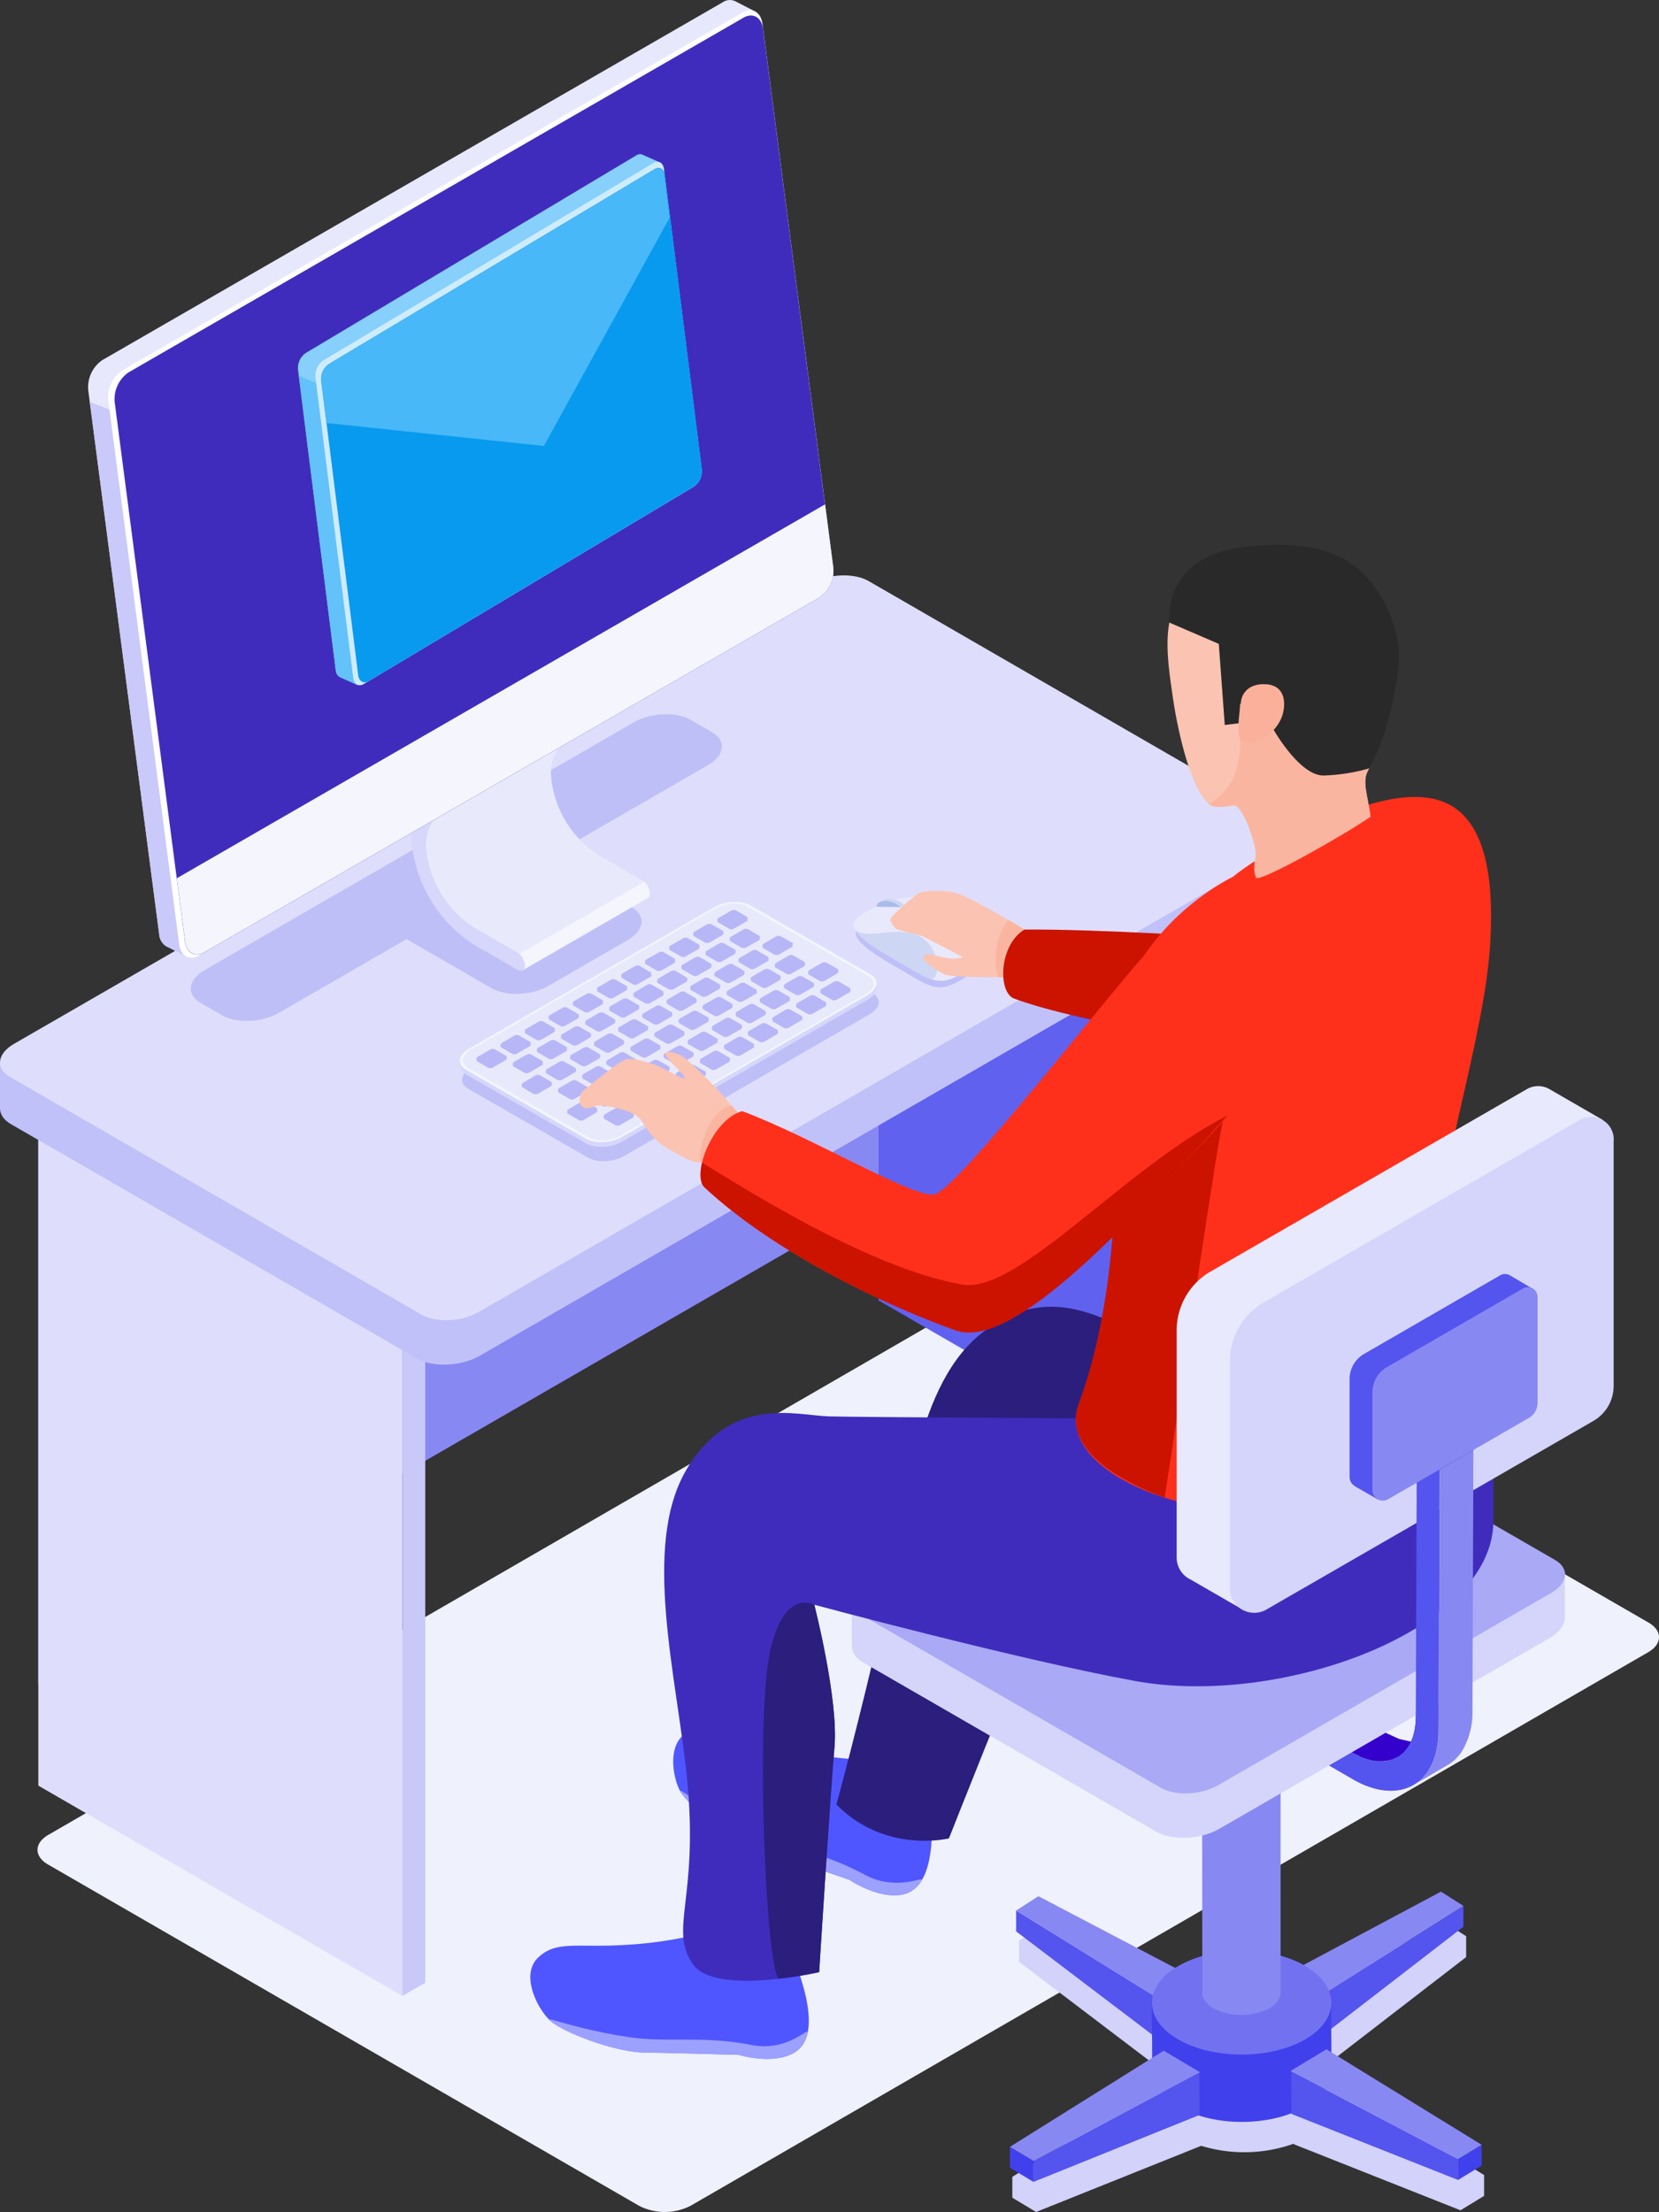 <svg xmlns="http://www.w3.org/2000/svg" xmlns:xlink="http://www.w3.org/1999/xlink" viewBox="0 0 439.74 586.26"><rect x="0" y="0" width="439.74" height="586.26" fill="#333333" stroke="none"/><defs><style>.cls-1{fill:none;}.cls-2{fill:#eff1fc;}.cls-3{fill:#8888f3;}.cls-4{fill:#dedefc;}.cls-5{fill:#c8c8f9;}.cls-6{fill:#6161ef;}.cls-7{fill:#a9a9f6;}.cls-8{fill:#c1c1f9;}.cls-9{fill:#bfbff8;}.cls-10{fill:#d7d7fb;}.cls-11{fill:#f1f7ff;}.cls-12{fill:#e9e9fc;}.cls-13{fill:#b7b7f7;}.cls-14{fill:#cdd6f3;}.cls-15{fill:#aabaeb;}.cls-16{clip-path:url(#clip-path);}.cls-17{fill:#bcd7ff;}.cls-18{fill:#f5f5fe;}.cls-19{fill:#e8e8fd;}.cls-20{fill:#c9c9fa;}.cls-21{fill:#fff;}.cls-22{fill:#402cbc;}.cls-23{fill:#86d0fb;}.cls-24{clip-path:url(#clip-path-2);}.cls-25{fill:#63c2fa;}.cls-26{fill:#cfecfd;}.cls-27{fill:#089aef;}.cls-28{fill:#48b8f9;}.cls-29{fill:#d2d2fb;}.cls-30{fill:#5454ee;}.cls-31{fill:url(#linear-gradient);}.cls-32{fill:url(#linear-gradient-2);}.cls-33{fill:#4040ec;}.cls-34{fill:#7272f1;}.cls-35{fill:#4f56ff;}.cls-36{fill:#9ca0ff;}.cls-37{fill:#2b1e7d;}.cls-38{fill:#3400cc;}.cls-39{fill:#d5d5fb;}.cls-40{fill:#fbc3b2;}.cls-41{fill:#fab5a1;}.cls-42{fill:#cb1300;}.cls-43{fill:#ff301b;}.cls-44{fill:#292929;}.cls-45{fill:#fab09a;}.cls-46{fill:#e9e9fd;}.cls-47{fill:#081d31;}</style><clipPath id="clip-path"><path class="cls-1" d="M135.32,251.44l-.89.51,4,5.26,33.13-19.13a.78.78,0,0,0,.2-.11h0a1.46,1.46,0,0,0,.48-1.21,4.39,4.39,0,0,0-1.76-3.27h0l-.2-.13-11.65-6.73A27.77,27.77,0,0,1,146,204.84a12.14,12.14,0,0,1,.72-4.09,10.21,10.21,0,0,1,1.83-3.21l0,0,35.86-42.1a2.78,2.78,0,0,0-.19-2.88h0a5.27,5.27,0,0,0-.37-.59c-.83-1.11-1.93-1.55-2.57-1.07l-32.91,19,2,1.17-.29,2.37-33.07,38.87-2.57,1.48-1.88,5.86-1.7,1,.55,2.58-.55,1.71.81-.48.47,2.19-1.28.75,8.86,14.53-.5.28,16,9.26Z"></path></clipPath><clipPath id="clip-path-2"><path class="cls-1" d="M170.47,41.07a1.71,1.71,0,0,0-1.8.1L81,93.59a4.86,4.86,0,0,0-2,4.46l10,79.62a2.25,2.25,0,0,0,1,1.74h0l.13.07,4.8,2.14-.07-2.18,86.67-51.84a4.86,4.86,0,0,0,2-4.47l-9.87-78.46,1.6-1.46-4.8-2.14Z"></path></clipPath><linearGradient id="linear-gradient" x1="387.78" y1="1499.24" x2="390.06" y2="1500.35" gradientTransform="matrix(-4.18, 2.46, -0.04, -5, 1978.62, 7074.59)" gradientUnits="userSpaceOnUse"><stop offset="0" stop-color="#260096"></stop><stop offset="0.57" stop-color="#8800df"></stop><stop offset="1" stop-color="#b300ff"></stop></linearGradient><linearGradient id="linear-gradient-2" x1="173.24" y1="1394.12" x2="175.52" y2="1395.24" gradientTransform="matrix(4.21, 2.44, -0.04, -5, -326.02, 7079.73)" xlink:href="#linear-gradient"></linearGradient></defs><title>Asset 7</title><g id="Layer_2" data-name="Layer 2"><g id="Layer_1-2" data-name="Layer 1"><path class="cls-2" d="M169.47,584.66a15,15,0,0,0,13.62-.07L436.86,437.91c3.79-2.19,3.85-5.71.12-7.86L280.23,339.54a15.06,15.06,0,0,0-13.62.08L12.84,486.29C9,488.49,9,492,12.72,494.16l156.75,90.5Z"></path><path class="cls-3" d="M234.12,172.82l-224,129.3V446.39l224-129.3Z"></path><path class="cls-4" d="M106.66,352.88l-96.5-55.71V473.26L106.66,529Z"></path><path class="cls-5" d="M112.72,349.38l-6.06,3.5V529l6.06-3.5Z"></path><path class="cls-6" d="M329.37,224.29l-96.49-55.71V344.67l96.49,55.71Z"></path><path class="cls-7" d="M335.44,220.79l-6.07,3.5V400.38l6.07-3.5Z"></path><path class="cls-8" d="M0,293.44c-.11,1.68.84,3.3,2.9,4.5L110.39,360c4.31,2.49,11.85,2.17,16.83-.7L337.77,237.73c2.83-1.63,4.22-3.74,4.12-5.71h0V220.26l-8,4.61v.21L231.51,166c-4.31-2.49-11.86-2.18-16.83.7L7.73,286.14,0,281.68v11.76Z"></path><path class="cls-4" d="M126.79,347.77c-4.47,2.58-11.24,2.86-15.11.63l-109.07-63c-3.87-2.24-3.38-6.15,1.09-8.73L215.13,154.63c4.47-2.58,11.24-2.86,15.11-.63l109.07,63c3.87,2.24,3.39,6.15-1.08,8.73L126.79,347.77Z"></path><path class="cls-9" d="M54.25,257.09,168,191.43c4.47-2.58,11.24-2.86,15.11-.63l5.65,3.26c3.87,2.24,3.38,6.15-1.09,8.73l-42.72,24.66,22.51,13c3.87,2.23,3.39,6.14-1.08,8.72l-21,12.12c-4.47,2.58-11.24,2.86-15.11.62l-22.51-13L73.93,268.45c-4.47,2.58-11.24,2.86-15.11.63l-5.65-3.27c-3.87-2.23-3.39-6.14,1.08-8.72Z"></path><path class="cls-9" d="M190,245.43c2.83-1.63,7.12-1.81,9.57-.4l31.7,18.22c2.46,1.42,2.15,3.89-.68,5.52l-65.19,37.64c-2.83,1.64-7.12,1.82-9.57.4l-31.71-18.22c-2.45-1.41-2.14-3.89.69-5.52Z"></path><path class="cls-10" d="M229.6,260.57,199,241.2c-2.45-1.42-6.74-1.24-9.57.39l-50.12,30.74-13.58,7.84-3.83,1.29v1h0a2.9,2.9,0,0,0,1.65,2.29L155.26,303c2.45,1.41,6.74,1.24,9.57-.4L230,264.93a3.92,3.92,0,0,0,2.31-3.47h0v-.7Z"></path><path class="cls-11" d="M189.41,240.39c2.83-1.64,7.12-1.81,9.57-.4l31.7,18.22c2.45,1.41,2.14,3.89-.69,5.52L164.8,301.37c-2.83,1.63-7.11,1.81-9.57.39l-31.7-18.21c-2.45-1.42-2.14-3.89.69-5.53Z"></path><path class="cls-12" d="M189.85,240.67c2.47-1.42,6.22-1.58,8.36-.34l31.89,18.32c2.14,1.24,1.87,3.4-.6,4.83l-65.14,37.6c-2.47,1.43-6.21,1.59-8.36.35l-31.89-18.32c-2.14-1.24-1.87-3.4.6-4.83l65.14-37.61Z"></path><path class="cls-13" d="M168,295.37a.34.34,0,0,0-.21-.34l-2.88-1.67a1.42,1.42,0,0,0-1.25.05l-3.33,1.93a.47.47,0,0,0-.3.45v.4h0a.35.35,0,0,0,.2.38l2.89,1.66a1.36,1.36,0,0,0,1.24-.05l3.33-1.92a.57.57,0,0,0,.3-.37h0a.06.06,0,0,0,0-.06v-.45ZM158.34,294a.37.37,0,0,0-.21-.34L155.24,292a1.4,1.4,0,0,0-1.24.05L150.67,294a.47.47,0,0,0-.3.44v.41h0a.34.34,0,0,0,.21.37l2.88,1.67a1.42,1.42,0,0,0,1.25-.05L158,294.9a.57.57,0,0,0,.3-.37h0V294Zm16-2.34a.37.37,0,0,0-.21-.34l-2.88-1.67a1.39,1.39,0,0,0-1.25.06l-3.33,1.92c-.22.13-.32.29-.3.45v.4h0a.36.36,0,0,0,.21.38l2.89,1.66a1.36,1.36,0,0,0,1.24,0l3.33-1.92a.57.57,0,0,0,.3-.37h0v-.51Zm-9.64-1.35a.34.34,0,0,0-.21-.34l-2.88-1.66a1.38,1.38,0,0,0-1.25.05l-3.32,1.92c-.23.13-.33.3-.31.45v.4h0a.36.36,0,0,0,.2.37l2.89,1.67a1.37,1.37,0,0,0,1.24-.06l3.33-1.92a.53.53,0,0,0,.3-.36h0v0a.06.06,0,0,0,0-.06Zm-8.82-1.91a.36.36,0,0,0-.22-.34l-2.88-1.67a1.39,1.39,0,0,0-1.24.05l-3.33,1.93c-.22.12-.33.29-.3.45v.4h0a.36.36,0,0,0,.21.38l2.88,1.66a1.38,1.38,0,0,0,1.25,0l3.32-1.92a.59.59,0,0,0,.31-.37h0v-.51Zm24.81-.41a.36.36,0,0,0-.21-.34L177.62,286a1.38,1.38,0,0,0-1.25.05L173,288c-.22.13-.32.3-.3.45v.4h0a.36.36,0,0,0,.21.37l2.89,1.67a1.37,1.37,0,0,0,1.24-.06l3.33-1.92a.53.53,0,0,0,.3-.36h0V288Zm-34.43-.95a.35.35,0,0,0-.21-.35L143.19,285a1.42,1.42,0,0,0-1.25,0L138.61,287c-.22.13-.32.3-.3.45v.41h0a.33.33,0,0,0,.21.37l2.88,1.67a1.4,1.4,0,0,0,1.24-.05l3.33-1.93a.53.53,0,0,0,.3-.36h0a.06.06,0,0,0,0-.06Zm24.85-.43a.34.34,0,0,0-.21-.34L168,284.62a1.38,1.38,0,0,0-1.25.05l-3.33,1.92c-.22.13-.32.3-.3.45v.4h0a.34.34,0,0,0,.2.37l2.89,1.66a1.36,1.36,0,0,0,1.24-.05l3.33-1.92a.53.53,0,0,0,.3-.36h0v-.52Zm-8.83-1.91a.34.34,0,0,0-.21-.34l-2.88-1.67a1.42,1.42,0,0,0-1.25.05l-3.33,1.93a.47.47,0,0,0-.3.45v.4h0a.36.36,0,0,0,.21.38l2.88,1.66a1.39,1.39,0,0,0,1.24-.05L162,285.6a.57.57,0,0,0,.3-.37h0a.06.06,0,0,0,0-.06v-.45Zm24.82-.41a.38.38,0,0,0-.21-.34L184,282.3a1.36,1.36,0,0,0-1.24.05l-3.33,1.92c-.22.13-.32.3-.3.45v.4h0a.34.34,0,0,0,.21.37l2.88,1.67a1.39,1.39,0,0,0,1.25-.06l3.33-1.92a.53.53,0,0,0,.3-.36h0v-.52Zm-34.45-.94a.36.36,0,0,0-.22-.34l-2.88-1.66a1.33,1.33,0,0,0-1.24.05L145,283.33c-.22.13-.33.29-.3.45v.4h0a.35.35,0,0,0,.21.37l2.88,1.66a1.36,1.36,0,0,0,1.24-.05l3.33-1.92a.55.55,0,0,0,.31-.36h0v-.53Zm24.81-.4a.35.35,0,0,0-.21-.35L174.39,281a1.42,1.42,0,0,0-1.25.05l-3.33,1.92c-.22.13-.32.3-.3.45v.41h0a.33.33,0,0,0,.2.37l2.89,1.67a1.4,1.4,0,0,0,1.24-.05l3.33-1.93a.53.53,0,0,0,.3-.36h0s0,0,0-.06Zm-33.56-1.47a.36.36,0,0,0-.22-.34l-2.88-1.66a1.33,1.33,0,0,0-1.24.05l-3.33,1.92c-.22.13-.33.29-.3.45v.4h0a.36.36,0,0,0,.21.38l2.88,1.66a1.36,1.36,0,0,0,1.24-.05l3.33-1.92a.53.53,0,0,0,.3-.36h0v-.53Zm24.74-.45a.37.37,0,0,0-.22-.34L165.56,279a1.38,1.38,0,0,0-1.25,0L161,281c-.23.13-.33.3-.31.45v.4h0a.34.34,0,0,0,.21.37l2.88,1.66a1.36,1.36,0,0,0,1.24,0l3.33-1.92a.53.53,0,0,0,.3-.36h0V281Zm24.84-.42a.34.34,0,0,0-.21-.34l-2.88-1.67a1.42,1.42,0,0,0-1.25.05l-3.33,1.93a.47.47,0,0,0-.3.44v.41h0a.36.36,0,0,0,.2.38l2.89,1.66a1.4,1.4,0,0,0,1.24-.05l3.33-1.92a.57.57,0,0,0,.3-.37h0a.06.06,0,0,0,0-.06Zm-59.2-.49a.34.34,0,0,0-.21-.34l-2.88-1.67a1.39,1.39,0,0,0-1.25.06l-3.33,1.92c-.22.13-.32.29-.3.45v.4h0a.34.34,0,0,0,.21.38l2.88,1.66a1.36,1.36,0,0,0,1.24-.05L134,281a.57.57,0,0,0,.3-.37h0a.06.06,0,0,0,0-.06Zm24.77-.47a.34.34,0,0,0-.21-.34L156,277.66a1.33,1.33,0,0,0-1.24,0l-3.33,1.92c-.23.13-.33.29-.31.45v.4h0a.36.36,0,0,0,.21.38l2.88,1.66a1.36,1.36,0,0,0,1.24,0l3.33-1.92a.51.51,0,0,0,.3-.36h0a.06.06,0,0,0,0-.06Zm24.82-.4a.38.38,0,0,0-.21-.35l-2.89-1.66a1.4,1.4,0,0,0-1.24.05l-3.33,1.92c-.22.13-.32.3-.3.45v.41h0a.34.34,0,0,0,.21.37l2.88,1.67a1.42,1.42,0,0,0,1.25-.05l3.33-1.93a.53.53,0,0,0,.3-.36h0v-.51Zm-33.57-1.47a.34.34,0,0,0-.21-.34l-2.88-1.66a1.35,1.35,0,0,0-1.25,0l-3.33,1.92c-.22.13-.32.3-.3.45v.4h0a.35.35,0,0,0,.21.37l2.88,1.66a1.33,1.33,0,0,0,1.24,0l3.33-1.92a.56.56,0,0,0,.3-.36h0v0a.06.06,0,0,0,0-.06v-.45Zm24.74-.45a.34.34,0,0,0-.21-.34L172,275.34a1.38,1.38,0,0,0-1.25.05l-3.33,1.92c-.22.13-.32.3-.3.45v.4h0a.34.34,0,0,0,.2.37l2.89,1.66a1.33,1.33,0,0,0,1.24-.05l3.33-1.92a.53.53,0,0,0,.3-.36h0a.09.09,0,0,0,0-.07Zm24.85-.42a.37.37,0,0,0-.21-.34l-2.88-1.67a1.42,1.42,0,0,0-1.25,0l-3.33,1.93a.47.47,0,0,0-.3.45v.4h0a.36.36,0,0,0,.21.38l2.89,1.66a1.4,1.4,0,0,0,1.24,0l3.33-1.92a.57.57,0,0,0,.3-.37h0v-.51Zm-59.22-.48a.37.37,0,0,0-.22-.34l-2.88-1.66a1.36,1.36,0,0,0-1.24.05L133,276.41c-.22.13-.33.3-.3.45v.41h0a.34.34,0,0,0,.21.37l2.88,1.67a1.39,1.39,0,0,0,1.25-.06l3.32-1.92a.55.55,0,0,0,.31-.36h0v-.52Zm24.74-.44a.37.37,0,0,0-.22-.35L162.33,274a1.36,1.36,0,0,0-1.24.05L157.76,276c-.22.13-.33.3-.3.45v.41h0a.34.34,0,0,0,.21.37l2.88,1.67a1.39,1.39,0,0,0,1.24-.05l3.33-1.93a.51.51,0,0,0,.3-.36h0V276Zm24.84-.43a.34.34,0,0,0-.21-.34l-2.88-1.66a1.35,1.35,0,0,0-1.25.05l-3.32,1.92c-.23.13-.33.29-.31.45v.4h0a.36.36,0,0,0,.21.38l2.88,1.66a1.36,1.36,0,0,0,1.24-.05l3.33-1.92a.56.56,0,0,0,.3-.36h0a.06.06,0,0,0,0-.06v-.45Zm-33.59-1.44a.37.37,0,0,0-.22-.35l-2.88-1.66a1.42,1.42,0,0,0-1.25.05L149,274.09c-.23.13-.33.3-.3.45V275h0a.34.34,0,0,0,.21.37L151.8,277a1.39,1.39,0,0,0,1.24-.05l3.33-1.93a.51.51,0,0,0,.3-.36h0v-.51Zm24.77-.47a.38.38,0,0,0-.22-.35l-2.88-1.66a1.39,1.39,0,0,0-1.24.05l-3.33,1.92c-.22.13-.33.3-.3.45v.41h0a.34.34,0,0,0,.21.37l2.88,1.67a1.39,1.39,0,0,0,1.24,0l3.33-1.92a.56.56,0,0,0,.31-.37h0v-.51Zm24.77-.38a.36.36,0,0,0-.21-.35l-2.88-1.66a1.42,1.42,0,0,0-1.25.05l-3.33,1.92c-.22.13-.32.3-.3.45v.41h0a.34.34,0,0,0,.21.37l2.89,1.67a1.4,1.4,0,0,0,1.24-.05l3.33-1.93a.53.53,0,0,0,.3-.36h0v-.51Zm-59.13-.53a.35.35,0,0,0-.21-.35L144,270.74a1.42,1.42,0,0,0-1.25.05l-3.32,1.92c-.23.13-.33.3-.31.45v.41h0a.34.34,0,0,0,.21.37l2.88,1.67a1.37,1.37,0,0,0,1.24-.06l3.33-1.92a.51.51,0,0,0,.3-.36h0a.06.06,0,0,0,0-.06Zm24.74-.45a.35.35,0,0,0-.21-.35l-2.88-1.66a1.42,1.42,0,0,0-1.25,0l-3.33,1.92c-.22.13-.32.3-.3.45v.41h0a.34.34,0,0,0,.21.37l2.88,1.67a1.39,1.39,0,0,0,1.24-.05l3.33-1.93a.53.53,0,0,0,.3-.36h0a.06.06,0,0,0,0-.06Zm24.85-.43a.34.34,0,0,0-.21-.34l-2.88-1.67a1.39,1.39,0,0,0-1.25.06L189,271.84c-.22.13-.32.29-.3.45v.4h0a.35.35,0,0,0,.2.38l2.89,1.66a1.36,1.36,0,0,0,1.24-.05l3.33-1.92a.56.56,0,0,0,.3-.36h0v-.53Zm-33.6-1.44a.35.35,0,0,0-.21-.35L160,268.42a1.42,1.42,0,0,0-1.25.05l-3.33,1.92c-.22.13-.32.3-.3.45v.41h0a.34.34,0,0,0,.2.37l2.89,1.67a1.4,1.4,0,0,0,1.24-.05l3.33-1.93a.53.53,0,0,0,.3-.36h0a.06.06,0,0,0,0-.06Zm24.78-.47a.36.36,0,0,0-.22-.34L184.76,268a1.42,1.42,0,0,0-1.25.05l-3.32,1.92c-.23.13-.33.3-.31.45v.41h0a.36.36,0,0,0,.21.38l2.88,1.66a1.39,1.39,0,0,0,1.24-.05l3.33-1.92a.54.54,0,0,0,.3-.37h0V270Zm24.77-.38a.38.38,0,0,0-.21-.35l-2.89-1.66a1.4,1.4,0,0,0-1.24.05L205,269.54c-.22.13-.32.3-.3.45v.41h0a.34.34,0,0,0,.21.37l2.88,1.67a1.42,1.42,0,0,0,1.25-.05l3.33-1.93a.53.53,0,0,0,.3-.36h0v-.51Zm-59.18-.5a.36.36,0,0,0-.22-.34l-2.88-1.67a1.39,1.39,0,0,0-1.24.05l-3.33,1.93a.47.47,0,0,0-.31.45v.4h0a.36.36,0,0,0,.21.38l2.88,1.66a1.39,1.39,0,0,0,1.24-.05l3.33-1.92a.54.54,0,0,0,.3-.37h0v-.51Zm24.77-.47a.36.36,0,0,0-.22-.34l-2.88-1.67a1.37,1.37,0,0,0-1.24.06l-3.33,1.92c-.22.12-.33.29-.3.45v.4h0a.36.36,0,0,0,.21.38l2.88,1.66a1.38,1.38,0,0,0,1.25-.05l3.33-1.92a.57.57,0,0,0,.3-.37h0v-.51Zm24.77-.38a.34.34,0,0,0-.21-.34l-2.88-1.67a1.42,1.42,0,0,0-1.25,0l-3.33,1.93a.47.47,0,0,0-.3.44v.41h0a.35.35,0,0,0,.2.38l2.89,1.66a1.4,1.4,0,0,0,1.24,0l3.33-1.92a.57.57,0,0,0,.3-.37h0s0,0,0-.06v-.45Zm-33.52-1.49a.36.36,0,0,0-.22-.34l-2.88-1.67a1.37,1.37,0,0,0-1.24.06l-3.33,1.92c-.22.13-.33.29-.3.45v.4h0a.36.36,0,0,0,.21.38l2.88,1.66a1.36,1.36,0,0,0,1.24-.05l3.33-1.92a.6.6,0,0,0,.31-.36h0v-.51Zm24.69-.42A.35.35,0,0,0,194,266l-2.88-1.66a1.38,1.38,0,0,0-1.25.05l-3.32,1.92c-.23.13-.33.3-.31.45v.41h0a.34.34,0,0,0,.21.37l2.88,1.67a1.37,1.37,0,0,0,1.24-.06l3.33-1.92a.51.51,0,0,0,.3-.36h0a.06.06,0,0,0,0-.06Zm24.85-.43a.34.34,0,0,0-.21-.34l-2.88-1.67a1.39,1.39,0,0,0-1.25.06l-3.33,1.92c-.22.13-.32.29-.3.45v.4h0a.35.35,0,0,0,.2.38l2.89,1.66a1.36,1.36,0,0,0,1.24-.05l3.33-1.92a.57.57,0,0,0,.3-.37h0v-.51Zm-59.16-.51a.34.34,0,0,0-.21-.34l-2.88-1.67a1.42,1.42,0,0,0-1.25.05l-3.33,1.93a.47.47,0,0,0-.3.45v.4h0a.34.34,0,0,0,.21.38l2.88,1.66a1.4,1.4,0,0,0,1.24-.05l3.33-1.92a.57.57,0,0,0,.3-.37h0a.06.06,0,0,0,0-.06Zm24.78-.47a.36.36,0,0,0-.22-.34l-2.88-1.67a1.37,1.37,0,0,0-1.24.06L177,264.88c-.22.13-.33.29-.31.45v.4h0a.36.36,0,0,0,.21.38l2.88,1.66a1.36,1.36,0,0,0,1.24,0l3.33-1.92a.58.58,0,0,0,.3-.36h0v-.51Zm24.77-.38a.37.37,0,0,0-.21-.34l-2.89-1.67a1.4,1.4,0,0,0-1.24.05l-3.33,1.93a.47.47,0,0,0-.3.45v.4h0a.36.36,0,0,0,.21.38l2.88,1.66a1.42,1.42,0,0,0,1.25-.05l3.33-1.92a.57.57,0,0,0,.3-.37h0v-.51ZM175.87,263a.34.34,0,0,0-.21-.34L172.78,261a1.35,1.35,0,0,0-1.25,0L168.21,263c-.23.13-.33.29-.31.45v.4h0a.36.36,0,0,0,.21.38L171,265.9a1.36,1.36,0,0,0,1.24,0l3.33-1.92a.56.56,0,0,0,.3-.36h0a.06.06,0,0,0,0-.06Zm24.7-.42a.35.35,0,0,0-.21-.35l-2.88-1.66a1.38,1.38,0,0,0-1.25.05l-3.33,1.92c-.22.13-.32.3-.3.45v.41h0a.35.35,0,0,0,.2.37l2.89,1.67a1.37,1.37,0,0,0,1.24-.06l3.33-1.92a.53.53,0,0,0,.3-.36h0a.06.06,0,0,0,0-.06v-.45Zm24.85-.43a.35.35,0,0,0-.21-.34l-2.88-1.67a1.39,1.39,0,0,0-1.25.06l-3.33,1.92c-.22.13-.32.29-.3.45v.4h0a.37.37,0,0,0,.21.38l2.89,1.66a1.36,1.36,0,0,0,1.24-.05l3.33-1.92a.58.58,0,0,0,.3-.36h0v-.51Zm-59.18-.5a.37.37,0,0,0-.22-.34l-2.88-1.66a1.36,1.36,0,0,0-1.24.05l-3.33,1.92c-.22.13-.33.3-.3.45v.4h0a.34.34,0,0,0,.21.37l2.88,1.67a1.39,1.39,0,0,0,1.25-.06l3.32-1.92a.53.53,0,0,0,.31-.36h0v-.52Zm24.7-.42a.36.36,0,0,0-.22-.34l-2.88-1.67a1.39,1.39,0,0,0-1.24.05l-3.33,1.92c-.23.13-.33.3-.31.45v.41h0a.34.34,0,0,0,.21.37l2.88,1.67a1.39,1.39,0,0,0,1.24-.05l3.33-1.92a.57.57,0,0,0,.3-.37h0v-.51Zm24.84-.43a.34.34,0,0,0-.21-.34l-2.88-1.66a1.38,1.38,0,0,0-1.25.05l-3.33,1.92c-.22.13-.32.3-.3.45v.4h0a.34.34,0,0,0,.21.37l2.88,1.66a1.33,1.33,0,0,0,1.24-.05l3.33-1.92a.53.53,0,0,0,.3-.36h0s0-.05,0-.06Zm-33.6-1.44a.34.34,0,0,0-.21-.34l-2.88-1.67a1.42,1.42,0,0,0-1.25.05l-3.32,1.93c-.23.12-.33.29-.31.44v.41h0a.36.36,0,0,0,.21.38l2.88,1.66a1.39,1.39,0,0,0,1.24-.05l3.33-1.92a.57.57,0,0,0,.3-.37h0a.06.06,0,0,0,0-.06Zm24.78-.47a.36.36,0,0,0-.22-.34l-2.88-1.67a1.37,1.37,0,0,0-1.24.06l-3.33,1.92c-.22.12-.33.29-.3.45v.4h0a.36.36,0,0,0,.21.38l2.88,1.66a1.39,1.39,0,0,0,1.24-.05l3.33-1.92a.51.51,0,0,0,.3-.37h0v-.51ZM172.65,258a.37.37,0,0,0-.22-.34L169.55,256a1.36,1.36,0,0,0-1.24.05L165,258c-.23.13-.33.3-.31.45v.41h0a.34.34,0,0,0,.21.37l2.88,1.67a1.37,1.37,0,0,0,1.24-.06l3.33-1.92a.53.53,0,0,0,.3-.36h0V258Zm24.69-.42a.34.34,0,0,0-.21-.34l-2.88-1.67a1.42,1.42,0,0,0-1.25.05l-3.33,1.93a.47.47,0,0,0-.3.44v.41h0a.36.36,0,0,0,.2.38l2.89,1.66a1.4,1.4,0,0,0,1.24-.05l3.33-1.92a.57.57,0,0,0,.3-.37h0a.06.06,0,0,0,0-.06v-.45Zm24.85-.43a.34.34,0,0,0-.21-.34l-2.89-1.66a1.36,1.36,0,0,0-1.24.05l-3.33,1.92c-.22.13-.32.3-.3.45v.4h0a.36.36,0,0,0,.21.37l2.89,1.67a1.37,1.37,0,0,0,1.24-.06l3.33-1.92a.53.53,0,0,0,.3-.36h0v-.52Zm-33.6-1.44a.34.34,0,0,0-.21-.34l-2.88-1.67a1.42,1.42,0,0,0-1.25.05l-3.33,1.92a.5.5,0,0,0-.3.46v.4h0a.35.35,0,0,0,.2.38l2.89,1.66a1.4,1.4,0,0,0,1.24-.05l3.33-1.92a.57.57,0,0,0,.3-.37h0a.06.06,0,0,0,0-.06Zm24.77-.47a.34.34,0,0,0-.21-.34l-2.88-1.67a1.39,1.39,0,0,0-1.25.06l-3.32,1.92c-.23.13-.33.29-.31.45v.4h0a.36.36,0,0,0,.21.38l2.88,1.66a1.36,1.36,0,0,0,1.24,0l3.33-1.92a.57.57,0,0,0,.3-.37h0a.06.06,0,0,0,0-.06v-.45Zm-34.4-.88a.36.36,0,0,0-.22-.34l-2.88-1.67a1.37,1.37,0,0,0-1.24.06l-3.33,1.92c-.23.13-.33.29-.31.45v.4h0a.36.36,0,0,0,.21.38l2.88,1.66a1.36,1.36,0,0,0,1.24,0l3.33-1.92a.55.55,0,0,0,.3-.36h0v-.51Zm24.77-.47a.36.36,0,0,0-.22-.34l-2.88-1.66a1.33,1.33,0,0,0-1.24.05l-3.33,1.92c-.22.13-.33.3-.3.45v.4h0a.36.36,0,0,0,.21.38l2.88,1.66a1.38,1.38,0,0,0,1.25-.05l3.33-1.92a.56.56,0,0,0,.3-.36h0v-.53ZM195,252a.37.37,0,0,0-.22-.34L191.88,250a1.36,1.36,0,0,0-1.24.05L187.31,252c-.22.13-.33.3-.3.45v.4h0a.35.35,0,0,0,.21.37l2.88,1.66a1.36,1.36,0,0,0,1.24-.05l3.33-1.92a.55.55,0,0,0,.31-.36h0V252Zm-9.62-1.36a.34.34,0,0,0-.21-.34l-2.88-1.67a1.39,1.39,0,0,0-1.25.06l-3.33,1.92c-.22.13-.32.29-.3.45v.4h0a.36.36,0,0,0,.2.38l2.89,1.66a1.36,1.36,0,0,0,1.24,0l3.33-1.92a.58.58,0,0,0,.3-.36h0a.06.06,0,0,0,0-.06Zm24.78-.47a.36.36,0,0,0-.22-.34L207,248.18a1.38,1.38,0,0,0-1.25,0l-3.32,1.92c-.23.13-.33.3-.3.45v.4h0a.35.35,0,0,0,.21.37l2.88,1.66a1.33,1.33,0,0,0,1.24,0l3.33-1.92a.53.53,0,0,0,.3-.36h0v-.52Zm-8.76-1.87a.34.34,0,0,0-.21-.34l-2.88-1.66a1.38,1.38,0,0,0-1.25.05l-3.32,1.92c-.23.13-.33.3-.31.45v.4h0a.34.34,0,0,0,.21.37l2.88,1.66a1.33,1.33,0,0,0,1.24,0l3.33-1.92a.53.53,0,0,0,.3-.36h0v0a.06.06,0,0,0,0-.06v-.45ZM191.75,247a.37.37,0,0,0-.22-.35L188.65,245a1.39,1.39,0,0,0-1.24,0l-3.33,1.92c-.22.13-.33.3-.3.45v.41h0a.34.34,0,0,0,.21.37l2.88,1.67a1.42,1.42,0,0,0,1.25-.05l3.32-1.93a.53.53,0,0,0,.31-.36h0V247Zm6.4-3.7a.35.35,0,0,0-.21-.35l-2.88-1.66a1.38,1.38,0,0,0-1.25.05l-3.32,1.92c-.23.13-.33.3-.31.45v.41h0a.34.34,0,0,0,.21.37l2.88,1.67a1.4,1.4,0,0,0,1.24,0l3.33-1.93a.53.53,0,0,0,.3-.36h0a.06.06,0,0,0,0-.06Z"></path><g id="mouse"><path class="cls-9" d="M226.78,247.24c0-2.62,15.52-11.42,25.66-4.36,7.38,5.14,7.53,10.73,7.27,11.83-.75,3.2-7.35,6.74-9.83,6.94-3.5.29-6.23-1.85-11.12-4.64C232.81,253.61,226.78,250,226.78,247.24Z"></path><path class="cls-12" d="M226.19,245c0-2.71,16.07-11.83,26.57-4.52,7.65,5.33,7.8,11.11,7.54,12.26-.78,3.31-7.62,7-10.19,7.19-3.62.29-6.45-1.92-11.51-4.81C232.44,251.62,226.19,247.83,226.19,245Z"></path><path class="cls-14" d="M226.61,246.38c3.27,3,11.95-1.45,17.52,2s4.89,11.52,2.58,11l-.77-.17a75.11,75.11,0,0,1-7.34-4.07C233.38,252.16,228.1,249,226.61,246.38Z"></path><path class="cls-14" d="M234.11,238.58a3.15,3.15,0,0,1,1.6-.38,6.24,6.24,0,0,1,3.87,1.53h0l.15.13h0l-1,.57-.15-.13-5.33-.57a1.58,1.58,0,0,1,.09-.31l-.26.15v-.41l1-.58Z"></path><path class="cls-15" d="M234.72,238.78a6.34,6.34,0,0,1,4,1.65l-6.47-.13C232.43,239.39,233.33,238.78,234.72,238.78Z"></path></g><g id="computer-screen2"><path class="cls-12" d="M135.32,251.44l-.89.51,4,5.26,33.13-19.13a.78.78,0,0,0,.2-.11h0a1.46,1.46,0,0,0,.48-1.21,4.39,4.39,0,0,0-1.76-3.27h0l-.2-.13-11.65-6.73A27.77,27.77,0,0,1,146,204.84a12.14,12.14,0,0,1,.72-4.09,10.21,10.21,0,0,1,1.83-3.21l0,0,35.86-42.1a2.78,2.78,0,0,0-.19-2.88h0a5.27,5.27,0,0,0-.37-.59c-.83-1.11-1.93-1.55-2.57-1.07l-32.91,19,2,1.17-.29,2.37-33.07,38.87-2.57,1.48-1.88,5.86-1.7,1,.55,2.58-.55,1.71.81-.48.47,2.19-1.28.75,8.86,14.53-.5.28,16,9.26Z"></path><g class="cls-16"><path class="cls-17" d="M182.88,150l5.34,3.08-37.7,21.77-5.34-3.08Z"></path><path class="cls-18" d="M170.74,233.71l4.18,2.42-36.76,21.22L134,254.94Z"></path></g><path class="cls-10" d="M115.48,216.64l35.86-42.1c.6-.71.35-2.26-.56-3.47s-2.12-1.63-2.72-.93l-35.86,42.1a12.69,12.69,0,0,0-2.28,4,16.29,16.29,0,0,0-.94,5.44,36.55,36.55,0,0,0,16.51,28.61L137.14,257c1.08.63,2,.12,2-1.13a4.36,4.36,0,0,0-2-3.41l-11.65-6.72A27.88,27.88,0,0,1,112.91,224a12.18,12.18,0,0,1,.73-4.09,10.2,10.2,0,0,1,1.82-3.21h0Z"></path><path class="cls-19" d="M195,.38a3.32,3.32,0,0,0-3.38.19L27.14,95.43a8.69,8.69,0,0,0-3.74,8.08L42.19,247.6a4.06,4.06,0,0,0,1.8,3.15h0a1.92,1.92,0,0,0,.25.12l5.06,2.6-.14-4L211.82,155.7a8.7,8.7,0,0,0,3.74-8.09l-18.51-142,3-2.63L195,.38Z"></path><path class="cls-20" d="M23.8,106.51l7.06,2.78L49.3,253.4l-.52-.2L44,250.75a4.06,4.06,0,0,1-1.8-3.15Z"></path><path class="cls-21" d="M28.72,106.24a8.68,8.68,0,0,1,3.73-8.09L196.92,3.29c2.45-1.42,4.77-.09,5.17,3l18.78,144.09a8.7,8.7,0,0,1-3.73,8.09L52.67,253.28c-2.46,1.41-4.78.09-5.17-2.95L28.72,106.24Z"></path><path class="cls-22" d="M30.41,106.67a8.59,8.59,0,0,1,3.7-8l163-94c2.44-1.4,4.74-.09,5.13,2.93l18.61,142.82a8.6,8.6,0,0,1-3.7,8l-163,94c-2.43,1.41-4.73.09-5.12-2.92L30.41,106.67Z"></path><path class="cls-18" d="M46.85,232.78,218.7,133.67l2.17,16.71a8.6,8.6,0,0,1-3.7,8l-163,94c-2.43,1.41-4.73.09-5.12-2.92l-2.18-16.72Z"></path></g><path class="cls-23" d="M170.47,41.07a1.71,1.71,0,0,0-1.8.1L81,93.59a4.86,4.86,0,0,0-2,4.46l10,79.62a2.25,2.25,0,0,0,1,1.74h0l.13.07,4.8,2.14-.07-2.18,86.67-51.84a4.86,4.86,0,0,0,2-4.47l-9.87-78.46,1.6-1.46-4.8-2.14Z"></path><g class="cls-24"><path class="cls-25" d="M79.25,99.63,85,102l9.82,79.63-5.79-2.35Z"></path></g><path class="cls-26" d="M83.62,100.06a4.91,4.91,0,0,1,2-4.49L173.2,43.2c1.33-.79,2.59-.07,2.8,1.61l10,79.62a4.9,4.9,0,0,1-2,4.49L96.43,181.29c-1.34.79-2.59.07-2.8-1.61Z"></path><path class="cls-27" d="M85.14,100.91a4.82,4.82,0,0,1,2-4.43l86.36-51.66c1.3-.77,2.52,0,2.73,1.62l9.81,78a4.81,4.81,0,0,1-2,4.43L97.67,180.54c-1.29.78-2.52.05-2.73-1.62Z"></path><path class="cls-28" d="M85.12,101a4.87,4.87,0,0,1,2-4.47l86.25-51.59c1.31-.78,2.54,0,2.75,1.63L177.5,57.7l-33.34,60.5-57.64-6.09Z"></path><path class="cls-29" d="M346.3,528.79l36.37-19.4,5.95,3.77h0l0,5.54-35,27,.05,6.34,39.71,24.43,0,5.52-6.25,3.82h0l-44.18-17.51v-.15a39.12,39.12,0,0,1-24.56.57l-43.76,17.54h0l-6.3-3.79,0-5.53,37.78-23.5,0-6.16-36-27.34,0-5.54h0l5.9-3.8,36.21,19,.84-.52c9.15-5.34,24-5.43,33.27-.28Z"></path><path class="cls-30" d="M310.13,531.61l-40.79-25.25,0,5.53,40.83,31Z"></path><path class="cls-31" d="M310.13,531.62l9.53-5.75.08,11.26-9.53,5.75-.08-11.26Z"></path><path class="cls-3" d="M319.66,525.87l-44.41-23.31-5.9,3.8,40.78,25.26Z"></path><path class="cls-30" d="M347.47,530.57l40.43-25.45,0,5.54-40.39,31.18Z"></path><path class="cls-32" d="M347.47,530.58l-9.6-5.71.08,11.26,9.61,5.71Z"></path><path class="cls-3" d="M337.87,524.87l44.07-23.52,5.95,3.78-40.42,25.45Z"></path><path class="cls-33" d="M353,548.16c.19,3.66-2.12,7.35-6.93,10.15-9.27,5.4-24.32,5.44-33.64.06-4.62-2.66-6.95-6.15-7-9.66h0l-.13-17.88,2.91,1.67a17.58,17.58,0,0,1,4.09-3.18c9.27-5.41,24.34-5.44,33.62-.09a17.78,17.78,0,0,1,3.89,2.95l3-1.77.13,17.75Z"></path><path class="cls-34" d="M345.92,521c-9.28-5.36-24.35-5.32-33.62.08s-9.25,14.12,0,19.45,24.37,5.35,33.64,0,9.26-14.13-.05-19.48Z"></path><path class="cls-30" d="M386.47,572.24,342.24,549l.08,11.27,44.19,17.52,0-5.53Z"></path><path class="cls-33" d="M386.47,572.25l6.25-3.81,0,5.52-6.25,3.81Z"></path><path class="cls-3" d="M392.72,568.44l-41.13-25.3-9.53,5.75,44.41,23.36Z"></path><path class="cls-30" d="M274,572.73l43.89-23.47.09,11.27L274,578.26l0-5.53Z"></path><path class="cls-33" d="M274,572.74,267.69,569l0,5.52,6.31,3.79Z"></path><path class="cls-3" d="M267.69,569l40.77-25.5,9.61,5.71L274,572.74Z"></path><path class="cls-3" d="M339.43,527.81c.11,1.61-.9,3.25-3,4.48a16.29,16.29,0,0,1-14.74,0c-1.92-1.11-2.94-2.55-3-4h0l-.12-118.37,20.87-.08Z"></path><path class="cls-35" d="M225.55,466.19A113.74,113.74,0,0,1,205,462.72c-12-3.07-16.46-6.44-22.4-3.76s-4.35,12.07-2.3,15.79,13.55,12.79,21.17,15.35,23.67,8.11,23.67,8.11,7.19,4.91,13.56,4,8.8-8.43,8.3-21.48-21.45-14.54-21.45-14.54Z"></path><path class="cls-36" d="M244.26,498.46c1-1.6-6.39,3.08-15.13-1.63-11.3-6.09-20.74-7.1-30.16-11.62-11.74-5.63-19.3-11.6-18.67-10.46,2,3.72,13.55,12.79,21.17,15.35s23.67,8.11,23.67,8.11,7.19,4.91,13.56,4a7.58,7.58,0,0,0,5.56-3.75Z"></path><path class="cls-37" d="M221.7,478.27s5.68-20.64,12.59-50.55c5.81-25.16,7.66-59.05,25.1-73.71s32.46-4.32,40.35-1.56,86,30.3,86,30.3,13.85,31-16.07,59.79c-12.88,12.38-89-46.17-89-46.17S279,421,274,432s-22.47,55.24-22.47,55.24-16.86,4.2-29.84-9Z"></path><path class="cls-38" d="M280.72,409.25l86.79,50.11,3.08,1.41.58.19,2.73.61.25,0,2.68-.14.15,0,2.4-.91h0l-9,5.24-.08,0-.85.42-.88.31-.6.13-.13,0-.22.05-1,.12h-1.1l-.37,0-.23,0-.65-.06-1.46-.32-1.22-.41-.74-.26-2.33-1.16-86.79-50.11,9-5.22Z"></path><path class="cls-30" d="M271.73,414.47l86.79,50.11c9.21,5.31,16.73,1,16.75-9.56l.27-93.61,6,3.48-.28,93.62c0,14.41-10.27,20.22-22.79,13L271.71,421.4Z"></path><path class="cls-39" d="M225.83,436.08c-.12,1.69.83,3.31,2.9,4.5l77.64,44.82c4.31,2.49,11.85,2.18,16.83-.7l87.48-50.51c2.83-1.62,4.22-3.73,4.12-5.7h0V416.73l-8,4.61v.21l-72.56-41.9c-4.32-2.49-11.86-2.17-16.84.7l-83.88,48.43-7.72-4.46v11.76Z"></path><path class="cls-7" d="M322.77,473.19c-4.47,2.58-11.24,2.86-15.11.62l-79.23-45.74c-3.87-2.24-3.39-6.14,1.08-8.72l88.37-51c4.47-2.58,11.24-2.86,15.11-.62l79.23,45.74c3.87,2.24,3.39,6.15-1.08,8.73l-88.37,51Z"></path><path class="cls-35" d="M185.74,512.5a107.9,107.9,0,0,1-20.63,3c-12.35.72-17.72-1.22-22.48,3.34s-.19,13.43,3,16.5,17,8.49,25.11,8.63,25.11.62,25.11.62,8.42,2.63,14.17-.29,5.6-11.21.85-24.09S185.74,512.5,185.74,512.5Z"></path><path class="cls-36" d="M214,538.82c.42-1.92-5,5.1-14.89,3.16-12.71-2.51-22-.53-32.41-2.07-13-1.91-22.1-5.48-21.14-4.54,3.16,3.07,17,8.49,25.11,8.64s25.11.61,25.11.61,8.42,2.63,14.17-.29A7.64,7.64,0,0,0,214,538.82Z"></path><path class="cls-22" d="M183.75,520.68c-6.66-9.29,1.57-17.31-1.65-49.38-2.71-27-12-61.41-.27-81.58s29.39-14.58,37.77-14.33,85.56.62,85.56.62,72.12-50.13,75.42-45.58c16.07,22.24,15.27,51.5,15.27,72.61,0,29-56.12,49.55-94.94,42.49-30.69-5.58-85.07-20.21-85.07-20.21s6.46,25.15,5.35,37.73-4.06,59.64-4.06,59.64S189.69,529,183.75,520.68Z"></path><path class="cls-37" d="M206.66,524.42c-3.52.41-6.71-70.23-2.3-87.89,3.9-15.64,11.48-11.21,11.48-11.21s6.46,25.15,5.35,37.73-4.06,59.64-4.06,59.64-4.62,1.06-10.47,1.73Z"></path><path class="cls-40" d="M270.78,258.94s-15.25.29-19.57-.46c-2.47-.43-6.33-4-6.33-4s-1.11-2.52,3.64-1.13,6.7.33,6.7.33l-10.59-5.54-6.9-1.81s-2.19-2-1.62-2.91c1-1.6,6.26-6,7.42-6.7s7.22-1,10.54.18c4.66,1.62,17.45,9.51,17.45,9.51Z"></path><path class="cls-41" d="M270.78,258.94s-2.65.05-6,.05c-.69,0-2.43-9.3,2.56-15.16,2.49,1.4,4.22,2.54,4.22,2.54Z"></path><path class="cls-42" d="M268.85,264.69c-4.41-1.63-4.13-14.13,2.67-18.32,19.15-.19,54.8,2.14,54.8,2.14s30.47-.43,35.84-10.41,15.79-17.57,21.21-16,10.21,10.58,3.88,30.59c-10.62,33.53-43.62,26.66-43.62,26.66s-53.57-6.82-74.78-14.67Z"></path><path class="cls-43" d="M327,232.28s-34.75,16.19-32.24,53.22,1.49,58.34-8.83,86.68c-7.82,21.48,47,38.55,77.3,21.78,18.54-10.24,23.67-22.11,24.32-31.56,2.31-34.14-10.08-26.61-1.47-64.15,6.48-28.25,9-40,9.14-54.7.17-21.31-6.22-30.5-16.51-32.06C358.65,208.45,326,232.56,327,232.28Z"></path><path class="cls-42" d="M324.33,296.77s-6.88-43.85-29.6-24.75c2.33,37.05,1.49,71.82-8.83,100.16-3.79,10.4,7.38,19,22.8,24.76C312.83,370.8,323.37,297.05,324.33,296.77Z"></path><path class="cls-40" d="M310.84,184.58c1.3,9.11,4.75,24.53,9.69,28.58,1.62,1.33,6.28.28,6.28.28s2-.74,4.79,7.47,0,4,1.3,11.64c.3,1.8,25.65-13.33,30.37-16.09-.85-6.13-2.21-9.27-.7-12.17,3.64-7,7.71-20.25,7.74-27.91a25.81,25.81,0,0,0-7.54-18c-5-4.84-14.14-11-22.48-11s-22.67,4.94-27.58,11.14S309.6,176,310.84,184.58Z"></path><path class="cls-41" d="M328.55,189.56c1.35,16.39-3.06,19.93-8,23.6,1.5,1.46,6.28.28,6.28.28s2-.74,4.79,7.47-.24,7.74,1.3,11.64c.67,1.7,24.31-11.82,30.37-16.09-.84-6.08-2.3-9.32-.7-12.17C366.42,197.41,335.56,188.1,328.55,189.56Z"></path><path class="cls-40" d="M198.39,298.17s-3.85-4.42-6.2-7.21a132.34,132.34,0,0,0-10.36-10.3c-2-1.73-4.64-2-5.24-1.76-1.45.67,4.1,5,4.85,6.58s-5.84-2.78-8.54-3.52c-2.49-.68-5.69-1.88-7.68-.91s-11.07,8.4-11.07,8.4-1.25,2.77.29,3.9,2.7-.62,5.46-.29,8.36,1.34,10.15,4,3.37,5.44,7.56,7.71c2.55,1.37,5.55,3.45,8.06,3.33,1.61-.08,6.37,1.28,6.37,1.28Z"></path><path class="cls-41" d="M198.39,298.17s-2.34-2.68-4.48-5.19c-6.36,1.32-8.89,12-8.24,15.09,1.61-.08,6.37,1.28,6.37,1.28l6.35-11.18Z"></path><path class="cls-43" d="M186.75,314.7c-3.58-3.35,2.15-18.13,10-20.2,18.08,6.72,44.92,22.84,50.8,22.11s48.31-55.72,56.81-64.56,15.69-6.27,20.24-2.6,23.09,22.78-3,50.56-54,57.72-68.35,52.56C231.92,344.94,204,330.84,186.75,314.7Z"></path><path class="cls-42" d="M186.75,314.7c-1.23-1.15-1.29-3.64-.68-6.53,7.77,4.52,43.08,27.73,68.88,32.27,14.92,2.63,42.85-30.76,70.38-44.78-30,33.19-57.76,62.07-72.14,56.91C231.92,344.94,204,330.84,186.75,314.7Z"></path><path class="cls-44" d="M309.94,165s-2.1-17.35,19.59-20,29.39,4.09,33.57,8.91,8.56,14.54,7.64,22.37c-2.16,18.4-7.85,27.38-7.85,27.38a49.48,49.48,0,0,1-12,1.88c-6.44.12-13.44-12.37-13.44-12.37l-8.75-6.62-.06,5.11-4,.49-1.58-21.5Z"></path><path class="cls-45" d="M329.05,185.35s.75-4.35,6.51-4c5.38.34,5.18,5.43,4.42,8-1.67,5.63-7.9,8.32-10.64,7.24C327.1,195.71,329.05,185.35,329.05,185.35Z"></path><path class="cls-46" d="M315.61,418.65h0l14.12,8.15V413.69l78.53-45.34a10.7,10.7,0,0,0,5.36-9.27V303.25l11.18-6.45-14.13-8.16,0,0,0,0h0a6,6,0,0,0-5.92,0L320.89,337a18,18,0,0,0-9,15.58v60.23a6.47,6.47,0,0,0,3.23,5.59l.48.25Z"></path><path class="cls-39" d="M427.75,301.93a6,6,0,0,0-8.94-5.15L335,345.16a18,18,0,0,0-9,15.57V421a6.45,6.45,0,0,0,9.68,5.59l86.68-50a10.72,10.72,0,0,0,5.36-9.28v-65.3Z"></path><path class="cls-3" d="M381.29,458.51l.28-79.75,9-5.21-.27,79.74a20,20,0,0,1-2.75,10.79,11.31,11.31,0,0,1-3.88,3.76l-9,5.24c4.09-2.37,6.62-7.4,6.63-14.57Z"></path><path class="cls-47" d="M381.57,389.48l9-5.22-6-3.48-9,5.22Z"></path><path class="cls-30" d="M358.52,464.58c9.21,5.31,16.73,1,16.75-9.56l.27-69,6,3.48-.28,69c0,14.41-10.27,20.22-22.79,13Z"></path><path class="cls-30" d="M359.28,394h0l6.08,3.5v-5.64l33.8-19.51a4.61,4.61,0,0,0,2.31-4v-24l4.81-2.78L400.2,338h0a2.58,2.58,0,0,0-2.55,0l-36.06,20.83a7.72,7.72,0,0,0-3.87,6.7v25.92a2.79,2.79,0,0,0,1.39,2.41Z"></path><path class="cls-3" d="M407.55,343.71a2.58,2.58,0,0,0-1.28-2.22,2.62,2.62,0,0,0-2.57,0l-36.06,20.83a7.74,7.74,0,0,0-3.87,6.7v25.92a2.78,2.78,0,0,0,4.17,2.41l37.3-21.54a4.61,4.61,0,0,0,2.31-4Z"></path></g></g></svg>
